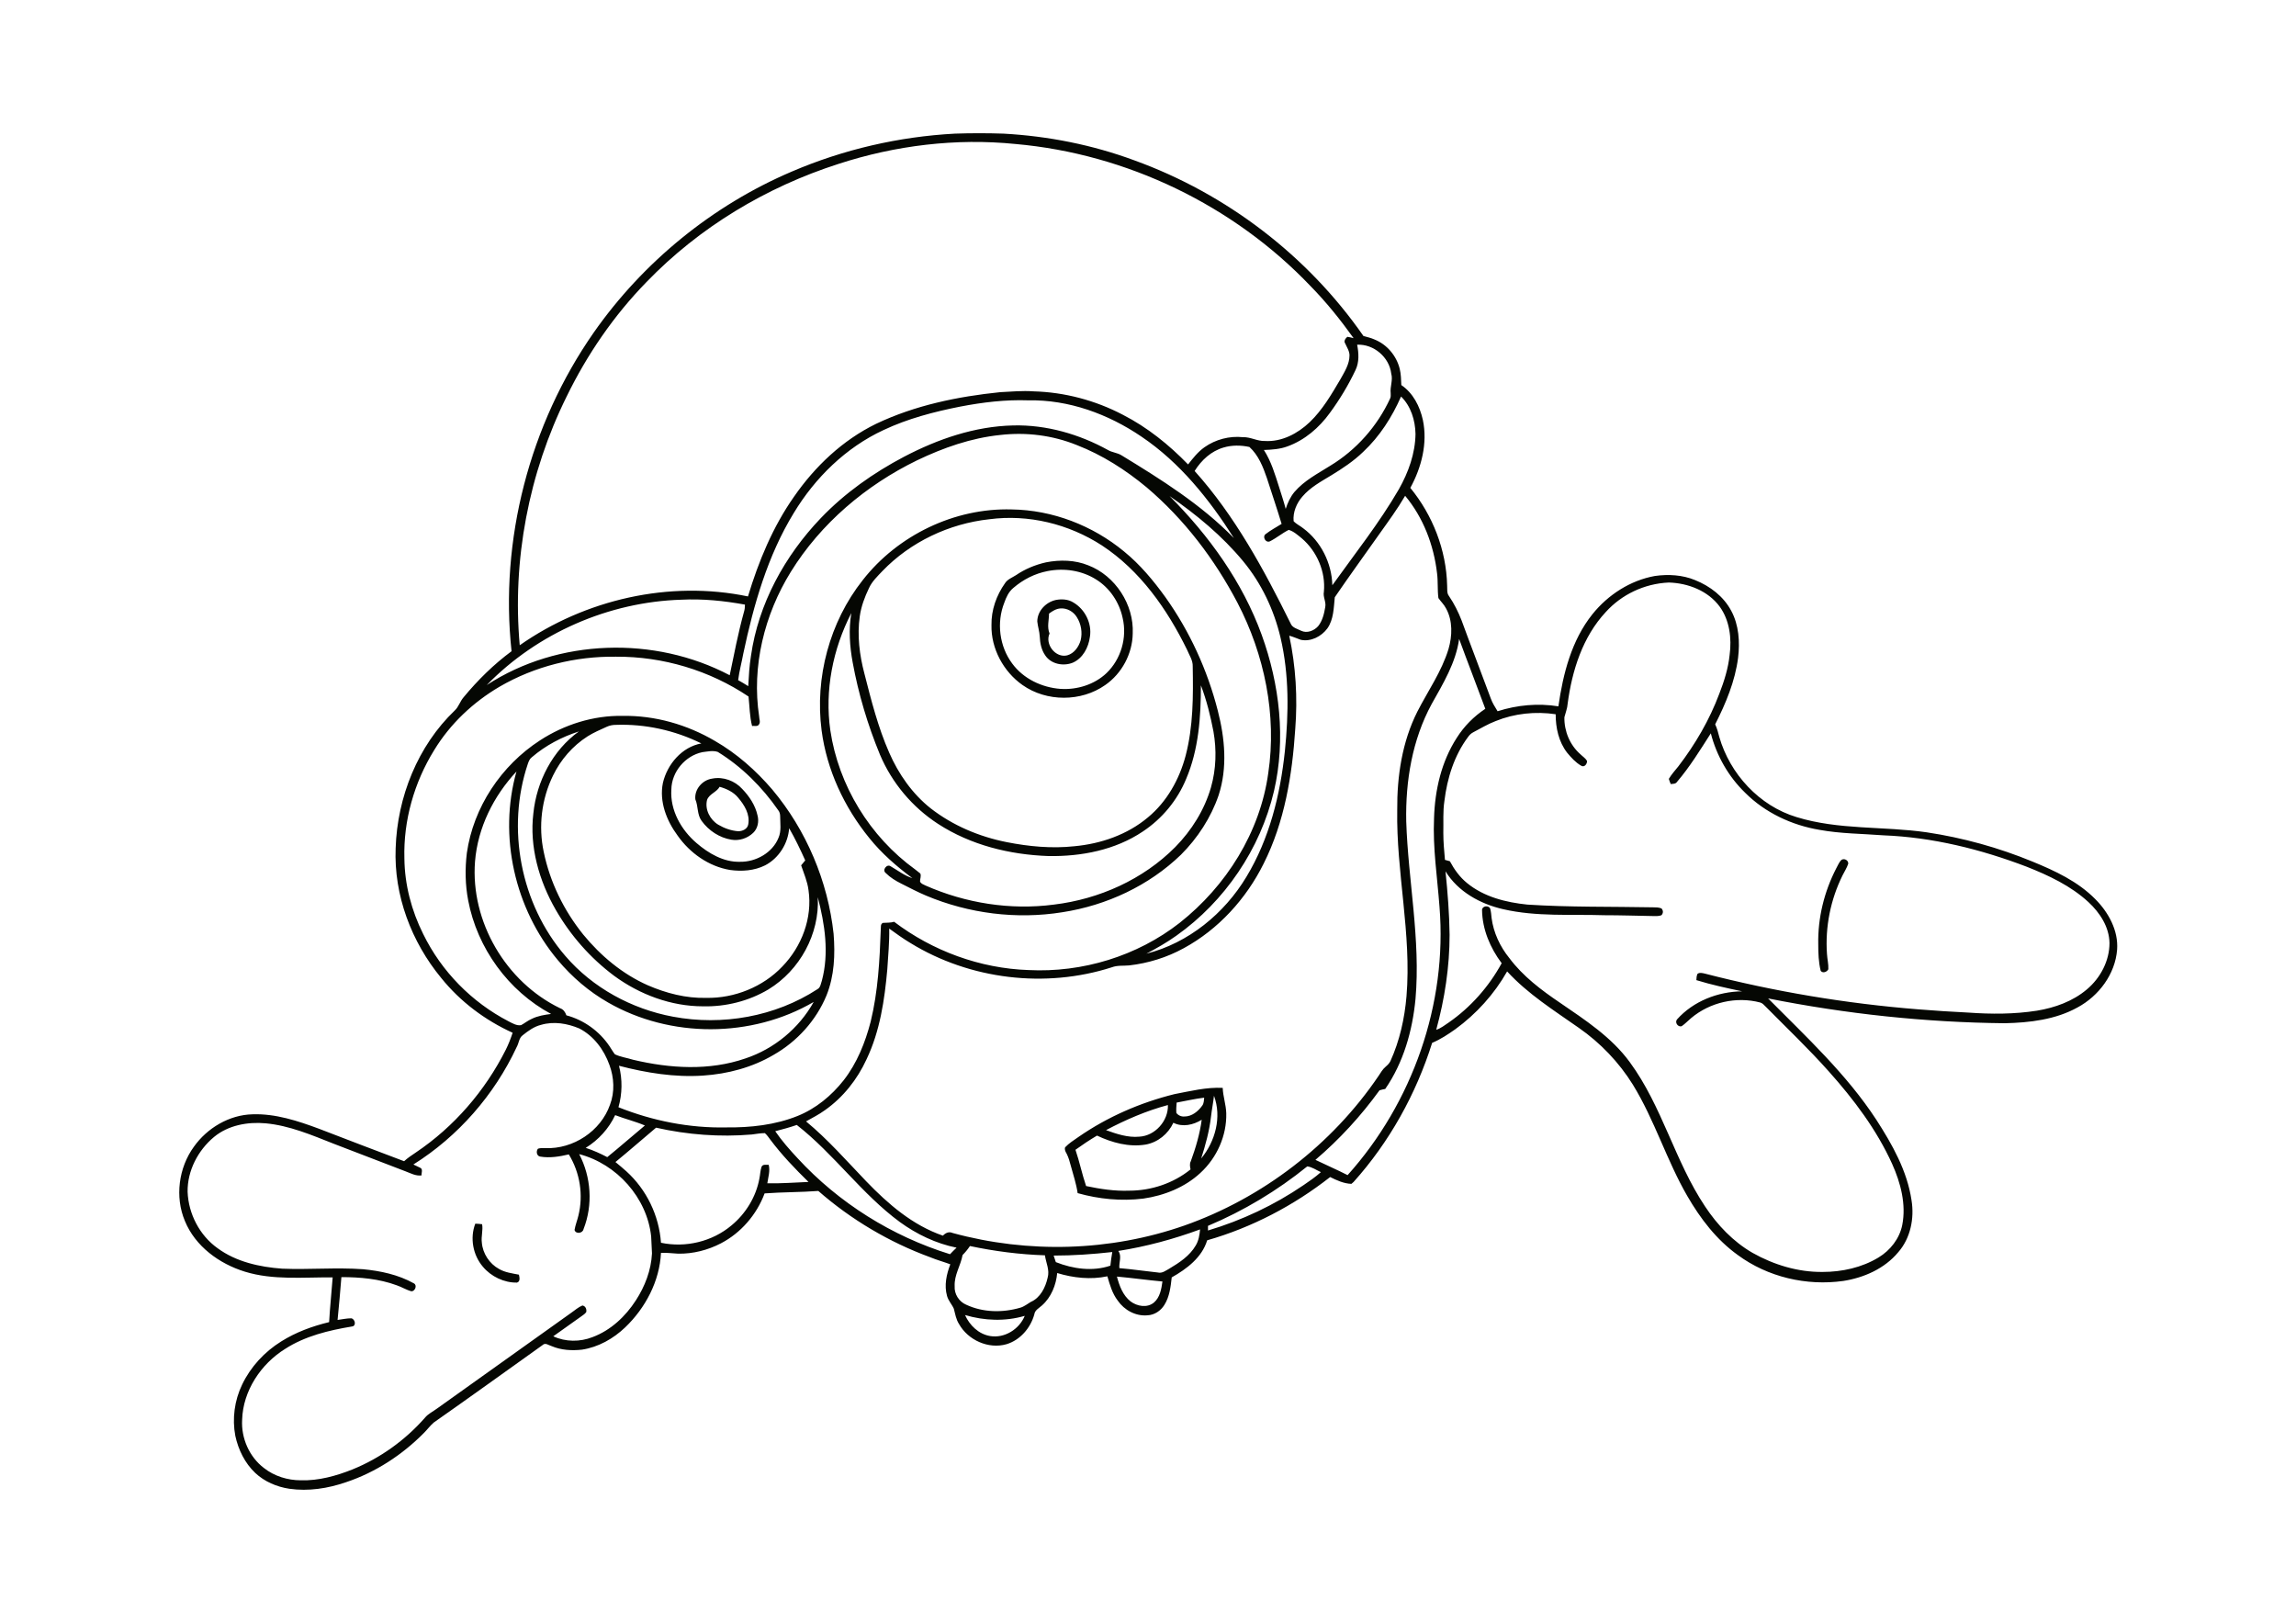 <?xml version="1.0" encoding="utf-8"?>
<!-- Generator: Adobe Illustrator 23.1.0, SVG Export Plug-In . SVG Version: 6.00 Build 0)  -->
<svg version="1.1" id="Layer_1" xmlns="http://www.w3.org/2000/svg" xmlns:xlink="http://www.w3.org/1999/xlink" x="0px" y="0px"
	 viewBox="0 0 842 595" style="enable-background:new 0 0 842 595;" xml:space="preserve">
<style type="text/css">
	.st0{fill:#050703;}
</style>
<g>
	<path class="st0" d="M174.3,448.7c0.8,0,1.7,0.1,2.5,0.2c0.4,2.2-0.4,4.5-0.1,6.7c0.3,4,2.8,7.8,6.3,9.7c2.2,1.3,4.8,1.6,7.3,2.1
		c0.2,0.9,0.6,2.5-0.7,2.9c-4.7,0.1-9.5-2.2-12.5-5.8C173.4,460.2,172.3,453.9,174.3,448.7 M430.3,411.7c-1.9,4.1-5.7,7.2-10.2,8
		c-6.1,1-12.3-0.7-17.8-3.3c-2.7,1.6-5.4,3.4-7.9,5.2c1.5,4.4,2.4,8.9,3.9,13.3c5.2,1.1,10.5,1.9,15.8,1.7c8.1,0,16.2-2.7,22.5-7.8
		c-0.2-1-0.4-2.1,0.1-3c1.8-4.9,3.3-10,4-15.2C437.6,412.5,433.7,413.4,430.3,411.7 M405.6,414.4c3.9,1.4,8,2.8,12.2,2.4
		c5.8-0.3,10.7-5.8,10.5-11.6C420.4,407.3,412.8,410.6,405.6,414.4 M431.5,404.3c-0.1,1.3-0.2,2.5-0.1,3.8c0.7,0.9,1.8,1.4,3,1.3
		c2.7,0,5-1.9,6.5-4c0.6-0.8,0.6-1.9,0.7-2.9C438.2,402.9,434.8,403.7,431.5,404.3 M445.2,401.8c-0.3,2.6-0.8,5.1-1.1,7.7
		c-0.6,5.2-2,10.3-3.6,15.3C445.7,418.5,448.1,409.6,445.2,401.8 M430.7,401.2c5.8-1.1,11.7-2.6,17.7-2.3c0.1,3.1,1.2,6.1,1.3,9.3
		c0.2,8.2-3.4,16.3-9.5,21.9c-5.7,5.3-13.3,8.3-20.9,9.4c-8.1,1-16.3,0.2-24.1-2c-0.5-3.4-1.6-6.7-2.5-10c-0.4-1.5-0.8-3-1.5-4.4
		c-0.4-0.7-0.9-1.5-0.6-2.4c1.4-1.5,3.2-2.6,4.9-3.8C406.2,409.5,418.2,404.3,430.7,401.2 M675.1,315.5c0.9-1,2.8-0.2,2.7,1.2
		c-0.5,1.5-1.4,2.9-2.1,4.3c-4.4,8.9-6.4,18.9-5.7,28.8c0.1,1.9,0.6,3.7,0.5,5.6c-0.5,1-2,1.6-2.8,0.6c-0.8-3.2-0.9-6.5-0.9-9.8
		c-0.2-9.6,2.2-19.3,6.6-27.8C674,317.3,674.4,316.3,675.1,315.5 M259.3,293.3c-0.9,3.5,1.1,7.3,4.1,9.1c2.2,1.3,4.7,2.2,7.3,2.4
		c1.6,0,3.4-0.8,3.7-2.5c0.7-3.7-1.4-7.1-3.7-9.8c-1.7-2.1-4.3-3.3-6.8-4C262.8,290.5,260.1,291.1,259.3,293.3 M261.2,285.5
		c4-0.8,8.3,0.8,11,3.8c2.6,2.7,4.8,6,5.6,9.7c0.6,2.2,0.1,4.8-1.6,6.4c-2.1,2-5.1,3-8,2.5c-4.3-0.7-8.3-3.3-10.9-6.9
		c-1.7-2.3-1.2-5.3-2.3-7.9C254.6,289.4,257.6,286,261.2,285.5 M384.7,225c0,2.4-0.8,4.9,0.2,7.3c-1.8,3.9,2.2,9.1,6.5,8
		c2.5-0.7,4.2-3.1,4.9-5.5c0.7-2.8,0.2-6-1.4-8.5c-1.2-2-3.6-3.4-6-3.2C387.3,223.2,385.9,224.1,384.7,225 M387.2,220
		c2.1-0.4,4.5-0.3,6.4,0.9c4.3,2.5,6.9,7.7,6.1,12.6c-0.5,3.9-2.6,7.9-6.3,9.5c-3.5,1.4-8,0.5-10.1-2.7c-1.4-2-1.9-4.5-2-6.9
		c-0.1-1.9-0.7-3.6-0.9-5.5C380.4,224.1,383.5,220.8,387.2,220 M384.2,209.4c-4.7,0.9-9,3.1-12.6,6.2c-1.7,1.4-2.6,3.4-3.3,5.4
		c-2.9,7.3-1.8,16,2.9,22.3c4.1,5.6,10.9,8.8,17.7,9.3c6.1,0.4,12.5-1.6,16.9-5.8c5.3-5.1,7.6-13,5.9-20.2c-1.2-5.7-4.7-11-9.7-14.1
		C396.8,209.2,390.3,208.2,384.2,209.4 M383.6,206.2c5.1-1,10.6-0.9,15.5,1.1c9.9,3.8,16.8,14.4,16.3,25c-0.1,7.4-4,14.7-10.1,18.9
		c-8.8,6.2-21.5,6.2-30.3,0c-7-4.9-11.6-13.4-11.4-22c-0.1-5.5,1.8-10.9,5-15.4c0.9-1.4,2.6-2,4-2.9
		C375.8,208.7,379.6,207.1,383.6,206.2 M304.5,267.8c3,20.2,14.5,39,31.1,51c0.6,0.5,1.3,1,1.9,1.5c0.4,0.9-0.1,1.9-0.1,2.9
		c0.3,0.9,1.3,1.1,2,1.5c14.7,6.5,31.2,9.1,47.1,7c16.6-2,32.7-9.2,44.5-21.1c6-6.1,10.7-13.6,13.1-21.9c1.9-6.7,2.1-13.7,0.9-20.5
		c-1.1-5.7-2.5-11.4-4.6-16.9c0,11.6-0.8,23.5-5.4,34.3c-3.2,7.8-8.8,14.6-15.9,19.3c-10.1,6.8-22.6,9.2-34.6,9
		c-14.2-0.5-28.5-4-40.5-11.8c-9.4-6.1-16.9-15-21.3-25.4c-4.5-10.9-7.9-22.3-10-33.8c-1.1-5.9-1.5-12.1-0.5-18.1
		C305.4,238,302.4,253.2,304.5,267.8 M362.8,190.4c-14.7,1.6-28.9,8.3-39.2,19c-1.8,1.9-3.8,3.8-4.9,6.2c-1.6,3.3-2.9,6.8-3.4,10.4
		c-1,7-0.1,14.2,1.7,21c2.5,9.8,5,19.7,9.1,29c3.4,7.8,8.5,15.1,15.2,20.4c8.1,6.3,17.8,10.4,27.9,12.4c8.1,1.6,16.5,2.4,24.8,1.5
		c9.7-0.9,19.4-4.2,27-10.6c6.9-5.7,11.5-13.9,13.8-22.6c2.8-10.7,2.8-21.8,2.6-32.7c0.1-2.3-1.3-4.2-2.1-6.2
		c-7.3-14.9-17.2-29-31.2-38.2C391.9,192.1,377.1,188.5,362.8,190.4 M316.4,212.7c12.9-16.5,33.7-26.5,54.6-25.9
		c15,0.2,29.7,5.9,41.2,15.4c5.9,4.8,10.8,10.7,15.2,16.8c8.9,12.5,15.4,26.7,19.2,41.6c2.6,10.1,3.6,20.9,0.3,31
		c-2.8,8.2-7.7,15.7-13.8,21.8c-11.8,11.4-27.3,18.6-43.5,21.1c-16.8,2.7-34.3,0.5-50-6.1c-3.1-1.3-6.1-2.9-9.1-4.4
		c-2-1-4-2.2-5.7-3.9c-1.4-1.1,0.5-3.5,1.9-2.4c2.6,1.5,5,3.4,7.9,4.3c-5.8-4.3-11.3-9.1-15.8-14.7c-9.2-11.3-15.6-25-17.5-39.5
		C298.8,248.5,304.2,228.1,316.4,212.7 M353.9,482.2c1.7,3.8,5,7,9.2,7.7c5.3,0.9,10.7-2.5,12.7-7.4
		C368.6,484.6,361,484.3,353.9,482.2 M409.6,468.1c0.9,3.4,2.2,6.9,5,9.1c2.4,1.8,6.1,2.5,8.6,0.4c2.2-1.9,2.7-4.9,3.1-7.7
		C420.8,469.4,415.2,468.6,409.6,468.1 M386.4,460.4c0.3,0.8,0.5,1.6,0.8,2.4c6.3,2.5,13.5,3.5,20,1.3c0.2-1.7,0.4-3.4,0.7-5
		C400.7,459.9,393.6,460.4,386.4,460.4 M353,460.2c-0.7,3.9-3.1,7.3-2.9,11.4c-0.2,2.9,1.6,5.7,4.2,6.8c6.2,2.9,13.4,3,19.9,1.1
		c1.4-0.4,2.6-1.4,3.8-2.1c3.5-1.5,5.4-5.3,6.2-8.9c0.8-2.8-0.6-5.4-1-8.2c-9.3-0.3-18.5-1.5-27.5-3.4
		C354.9,458.1,354,459.2,353,460.2 M410.1,458.7c1.4,1.8,0.2,4.2,0.4,6.3c4.7,0.4,9.4,1.1,14.1,1.6c1.6,0.4,2.9-0.7,4.2-1.4
		c3.7-2.2,7.5-4.7,9.7-8.5c1.1-1.8,1.4-3.9,1.6-5.9C430.3,454.4,420.3,457.1,410.1,458.7 M443,449.5c0,0.4,0,1.2,0,1.7
		c12.4-3.7,24.3-9.3,35-16.6c2.2-1.5,4.4-3,6.4-4.8c-1.6-0.7-3.2-1.9-5-2.1C468.4,436.6,456.1,444,443,449.5 M225.7,426.1
		c1.3,1.1,2.7,2.2,4,3.4c7.4,6.7,12,16.2,12.7,26.2c9,1.9,18.8-0.4,25.9-6.4c5.2-4.3,9-10.5,10.2-17.2c0.3-1.4,0.3-2.9,0.8-4.3
		c0.5-1,1.7-0.6,2.6-0.7c0.6,2.3-0.2,4.6-0.5,6.8c5,0.1,10.1-0.3,15.1-0.5c-5-4.9-9.8-9.9-14-15.5c-0.6-0.8-1.2-1.7-2-2.4
		c-1.6,0-3.2,0.3-4.8,0.5c-11.7,1-23.6,0.1-35.1-2.5C235.6,417.7,230.7,422,225.7,426.1 M284.3,414.8c2.4,3.5,5.3,6.8,8.2,9.9
		c15.1,16.4,34.6,28.6,55.9,35.2c0.8-0.8,1.6-1.7,2.4-2.4c-7.5-1.5-14.6-4.9-20.8-9.4c-14-10.3-24.1-24.9-37.8-35.6
		C289.6,413.4,287,414.1,284.3,414.8 M225.6,408.9c-2.3,4.9-6.1,9.1-10.8,12c2.8,0.9,5.4,2.1,7.9,3.4c4.7-3.8,9.2-7.8,13.8-11.6
		C233,411.2,229.2,410.3,225.6,408.9 M198.4,375.8c-2.5,0.6-4.7,2.2-6.7,3.8c-1.4,1-1.4,2.9-2.2,4.3c-8.2,17.6-21.5,32.8-37.9,43.1
		c0.8,0.4,1.7,0.8,2.5,1.2c1.1,0.5,0.4,1.9,0.5,2.8c-2.1,0.3-4-0.8-5.9-1.5c-8.8-3.4-17.5-6.7-26.3-10.1c-8.1-3.2-16.3-6.7-25-7.5
		c-6.6-0.6-13.7,0.7-18.9,5c-5.9,4.9-9.8,12.4-9.7,20.1c0.3,8.1,4.4,16,11,20.7c6.8,5,15.4,6.9,23.7,7.5c9.9,0.4,19.8-0.5,29.6,0.2
		c6.4,0.6,13,2,18.7,5.2c1.3,0.7,0.4,2.9-0.9,2.9c-1.9-0.5-3.6-1.6-5.4-2.2c-6.5-2.4-13.5-3-20.3-3c-0.4,5.2-0.9,10.5-1.4,15.7
		c1.6-0.2,3.3-0.6,5-0.6c1.4,0.2,2,2.8,0.3,3c-8.5,1.4-17.2,3.5-24.5,8.2c-8.9,5.5-15.5,15.4-15.8,26c-0.4,6.7,2.6,13.6,8,17.7
		c3.8,3,8.7,4.5,13.5,4.5c6.5,0.2,13-1.6,19-4c10.1-4.1,19.3-10.7,26.5-18.9c1.2-1.5,3-2.3,4.6-3.5c16.4-11.7,32.8-23.4,49.2-35.1
		c1.3-0.9,2.5-2,4-2.6c1.1,0.2,1.6,1.3,1.4,2.4c-0.4,0.6-1.1,1.1-1.7,1.5c-3.5,2.5-6.9,4.9-10.4,7.4c4.5,2.1,9.8,2.1,14.4,0.3
		c6.7-2.5,12.1-7.6,15.9-13.5c3.3-5.1,5.6-11,5.9-17.2c-0.1-2.1-0.2-4.1-0.3-6.2c-1.5-14.2-12.6-26.6-26.4-30.2
		c4.4,8.4,5.1,18.6,1.6,27.5c-0.3,1.6-2.9,1.9-3.3,0.3c0.3-1.8,1-3.5,1.4-5.2c1.9-7.6,0.6-15.8-3.5-22.5c-3.4,0.8-7,1.4-10.5,0.8
		c-1.3-0.2-1.6-2-0.8-2.9c0.9-0.3,1.8-0.2,2.7-0.2c10.2,0.4,20.3-6.2,23.7-15.9c1.8-4.7,1.5-10-0.2-14.6c-2-5.6-5.8-10.7-11.1-13.4
		C208.1,375.3,203.1,374.4,198.4,375.8 M174.2,315.9c-1.7,22,11.3,44.2,31.2,53.8c1.2,0.4,1.9,1.4,2.3,2.6
		c6.4,1.7,12.1,5.8,15.8,11.3c0.7,1,1.2,2,2,3c2.1,1,4.5,1.3,6.7,2c13.5,3.2,27.9,4.1,41.2-0.5c10.5-3.5,19.6-11,25-20.7
		c-22.8,13.3-52.6,13.3-75.4,0.2c-7-4-13.2-9.3-18.4-15.5c-15.8-18.8-21.9-45.5-15.2-69.2C181,291.9,175.2,303.5,174.2,315.9
		 M257.6,275.8c-6.3,1.3-11.3,7.2-11.4,13.7c-0.5,7.6,3.6,14.8,9.2,19.6c4.4,3.8,10,7.1,16,6.9c5.8,0.1,11.9-3.3,14.1-8.8
		c1.1-2.5,0.6-5.3,0.6-7.9c0-0.8-0.2-1.6-0.7-2.2c-5.9-8.5-13.4-16-22.2-21.4C261.3,275.1,259.4,275.6,257.6,275.8 M195,277.7
		c-0.8,0.6-1.1,1.5-1.4,2.3c-8,23.7-2.7,51.5,13.7,70.5c10,11.7,24.4,19.5,39.5,22.3c18.1,3.4,37.5,0,53-10.1c1.1-0.6,1.2-2,1.6-3.1
		c2.7-10.1,1.1-20.7-1.5-30.6c0.7,13.5-6.6,26.8-18.1,33.8c-7.2,4.3-15.7,6.4-24,6.2c-11.7,0-23.2-4.3-32.6-11.2
		c-8.7-6.5-16-14.8-21.4-24.2c-6.1-10.6-9.7-23.1-8.2-35.4c1.2-11.7,7.1-23.1,16.7-30C206.1,270.2,200.1,273.3,195,277.7
		 M222.5,266.5c-2.4,1.1-4.8,2.1-7,3.5c-5.5,3.5-9.9,8.6-12.7,14.4c-4.2,8.6-5.4,18.6-3.4,28c2.3,11.1,7.4,21.5,14.5,30.3
		c6.4,7.8,14.4,14.5,23.7,18.6c6.7,2.9,14,4.8,21.4,4.6c10.3,0.2,20.8-4,27.9-11.5c7.1-7.3,11.1-17.8,9.6-28
		c-0.4-3.2-1.7-6.1-2.7-9.1c0.5-0.6,1-1.2,1.5-1.8c-1.8-4-3.7-8-5.9-11.8c-0.4,5.6-3.8,11-8.8,13.6c-4,2-8.6,2.3-12.9,1.7
		c-7.8-1.3-14.7-6.2-19.2-12.6c-4-5.4-6.8-12.4-5.4-19.3c1.6-6.9,7-13.2,14.1-14.5c-9.7-4.8-20.6-7.2-31.4-6.8
		C224.7,265.8,223.6,266,222.5,266.5 M535.1,234.3c-1.2,8.7-5.9,16.4-10.1,23.9c-7.1,13.1-9.6,28.2-9.3,43
		c0.7,21.7,5.3,43.3,3.4,65.1c-1.1,11.6-4.4,23.3-11.1,33c-0.7,0.1-1.4,0.3-2.1,0.5c-6.8,9.4-14.7,18-23.5,25.5
		c3.9,1.9,7.9,3.6,11.8,5.6c23.8-26.5,36.6-62.8,33.7-98.4c-0.8-10.8-2.5-21.6-2-32.5c0.3-10.3,2.7-20.7,8.3-29.4
		c2.7-4.3,6.3-7.9,10.5-10.7C541.5,251.2,538.2,242.8,535.1,234.3 M178.5,251.2c26.2-17.1,61.6-18.1,89.1-3.6
		c1.6-7.7,3.1-15.5,5.2-23.1c0.3-0.9,0.4-1.9,0.4-2.8c-7.7-1.4-15.5-2.2-23.3-1.8C223.3,220.7,197.1,232.1,178.5,251.2 M588.9,224.4
		c-8.5,9.1-12.4,21.5-14,33.6c-0.1,1.7-0.8,3.4-1.2,5c-0.1,5.1,2,10.2,5.9,13.6c0.8,0.8,1.8,1.4,2.4,2.4c0.1,1.1-1,2.5-2.1,1.8
		c-2.1-1.2-3.7-3-5.2-4.8c-3.1-4-4.2-9.1-4.2-14.1c-7.4-1.1-15.1-0.3-22,2.5c-2.9,1.1-5.5,2.7-8.2,4.1c-0.8,0.4-1.4,1-1.9,1.7
		c-5.1,6.8-7.7,15.2-8.7,23.5c-0.6,3.9-0.3,7.8-0.4,11.7c0,3.3,0.3,6.6,0.6,9.9c0.6,0.2,1.2,0.3,1.8,0.5c1.6,3,3.6,5.8,6.3,8
		c6.2,5.1,14.3,7.1,22.1,7.9c15.4,1,30.8,0.7,46.1,1c1,0,2.1,0,3.1,0.4c0.7,0.8,0.7,1.7,0,2.5c-1,0.4-2.1,0.3-3.1,0.3
		c-5.9-0.1-11.9-0.3-17.8-0.3c-12.4-0.4-24.9,0.6-37.1-2.2c-8.4-1.9-16.6-6.4-21.2-13.9c0.8,7.8,1.4,15.5,1.5,23.3
		c0,11.7-1.8,23.5-4.9,34.8c1.7-0.5,3.1-1.7,4.5-2.6c8.1-5.6,14.8-13.2,19.5-21.8c-4.2-5.6-7.1-12.4-7.2-19.5c0-1.5,2.4-1.9,3-0.5
		c0.3,1.1,0.4,2.3,0.5,3.4c0.7,5.4,3.1,10.5,6.5,14.7c5,6.7,11.8,11.8,18.6,16.4c9.2,6.3,18.9,12.6,25.6,21.8
		c11.9,16.2,16.5,36.3,27.6,52.9c4.5,6.8,10.3,12.9,17.4,17c7.8,4.4,16.7,7.1,25.7,7c7.1,0,14.4-1.6,20.5-5.3
		c4.3-2.6,7.7-6.9,8.7-11.9c1.5-7.6-0.6-15.5-3.7-22.4c-5.7-12.6-14.1-23.7-23.3-34c-7.3-8.2-15.3-15.8-23.1-23.7
		c-0.6-0.6-1.2-1.3-2-1.5c-8.7-2.3-18.4-0.1-25.3,5.7c-1.2,1-2.2,2.1-3.5,3c-1.4,0.4-2.6-1.4-1.7-2.5c6-6.7,15-10.2,23.9-10.3
		c-5.7-1.2-11.3-2.4-16.8-4.1c0-0.8,0.1-1.6,0.4-2.3c0.8-0.6,1.8-0.3,2.7-0.1c25.6,6.6,51.8,11,78.2,13.1c6.2,0.5,12.3,0.9,18.5,1.2
		c8.4,0.6,16.8,0.6,25.1-0.7c6.6-1.1,13.1-3.4,18.3-7.8c5-4.2,8.3-10.5,8.3-17c-0.1-5.9-3.5-11.1-7.7-15c-6.5-6-14.6-9.8-22.7-13
		c-16.8-6.4-34.5-10.8-52.5-11.5c-7.8-0.6-15.7-0.6-23.4-2c-10.2-1.7-20-6.3-27.3-13.6c-6.1-5.9-10.5-13.6-12.6-21.8
		c-3.9,6.1-7.7,12.3-12.4,17.8c-0.5,0.8-1.5,0.7-2.3,0.8c-0.3-0.6-0.5-1.3-0.7-1.9c1-1.7,2.3-3.1,3.5-4.6c6.2-8.1,11.4-17,15-26.6
		c1.8-4.6,3.3-9.4,3.8-14.3c0.8-6,0-12.6-3.6-17.6c-4.3-5.9-11.7-8.7-18.7-8.9C602.9,214,594.6,218.1,588.9,224.4 M515.3,181.8
		c-2.8,4.8-6.1,9.3-9.3,13.8c-5.5,7.8-11.1,15.5-16.5,23.4c-0.4,3.9-0.4,8.1-2.7,11.4c-2.2,3-6.1,5-9.8,4.2
		c-1.4-0.5-2.7-1.1-4.2-1.5c2.4,11.2,3.1,22.8,2.2,34.2c-1.1,16.9-3.9,34.1-11.6,49.4c-6.4,12.9-16.6,24.1-29.3,31
		c-6.2,3.4-13,5.5-20,6.3c-2.1,0.2-4.3-0.1-6.4,0.7c-24.3,7.8-52,4.5-73.8-8.9c-2.7-1.6-5.3-3.5-7.8-5.3c0.1,5-0.4,9.9-0.7,14.9
		c-1,11.3-2.7,22.7-7.6,33c-3.4,7.4-8.6,14-15.3,18.7c-2.2,1.6-4.6,2.8-6.9,4.1c8,6.6,14.9,14.5,22.1,22c8,8.3,17,16.1,28.1,19.9
		c0.9-1,2.2-1.6,3.5-1c27.8,7.6,57.8,6.8,85-2.7c28.7-10.1,54.1-29.6,71.2-54.8c0.8-1.2,1.5-2.5,2.7-3.5c0.7-0.6,1.3-1.2,1.7-2
		c3.4-7.5,5.2-15.6,5.9-23.8c1.9-22.9-3.8-45.5-3.4-68.3c-0.1-12.4,1.8-25,7.4-36.1c3.9-7.6,8.9-14.7,11.4-22.9
		c1.4-4.8,1.6-10.4-0.9-14.9c-0.7-1.4-1.9-2.5-2.8-3.8c-0.4-3-0.1-6.1-0.5-9.1C525.8,199.8,521.9,189.7,515.3,181.8 M428.9,181.9
		c14.5,14.5,26.8,31.6,33.8,50.9c6.6,18.2,8.9,38.3,4.5,57.3c-5,21.2-18,40.4-35.8,53c-3.5,2.5-7.2,4.6-11,6.6
		c15.4-3.9,28.6-14.7,36.7-28.2c8.4-13.9,12.4-30,14.1-46.1c1.4-13.8,1.6-28-1.6-41.6c-2.4-10.2-7-19.9-13.7-28
		C448.2,196.5,438.8,188.7,428.9,181.9 M448.7,164.1c-4.5,1.3-8.1,4.6-10.6,8.6c14.8,16.5,25.4,36.1,35.2,55.9
		c0.6,1.6,2.5,2,3.9,2.7c2.1,1,4.7,0,6.2-1.7c1.6-2,2.2-4.6,2.6-7c0.4-1.9-0.9-3.7-0.5-5.6c0.7-7.3-2.5-14.8-8.1-19.6
		c-1.5-1.2-3-2.6-4.8-3.1c-2.4,1.2-4.5,3-6.9,4.2c-1.6,0.7-2.9-1.8-1.5-2.7c1.8-1.4,3.9-2.5,5.8-3.7c-1.7-5.6-3.6-11.2-5.4-16.8
		c-1.4-4.1-3.1-8.4-6.4-11.4C455,163.2,451.7,163.2,448.7,164.1 M366.8,159.5c-10.7,1.1-20.9,4.7-30.5,9.3
		c-18.7,9.1-35.3,23.1-46.3,40.9c-9.7,15.7-14.4,34.7-11.6,53c0,1,0.6,2.1-0.1,3c-0.5,0.8-1.7,0.4-2.5,0.5
		c-0.9-3.5-0.9-7.2-1.3-10.8c-14.3-9.6-31.4-14.7-48.6-14.6c-14.9-0.2-29.8,3.5-42.7,11c-9.7,5.7-18.1,13.6-24,23.3
		c-7.3,11.8-11.3,25.8-10.9,39.7c0.1,9.6,2.6,19.1,6.9,27.7c6.7,13.7,17.8,25,31.3,32c1.4,0.7,3,1.7,4.6,1.4
		c1.3-0.7,2.5-1.7,3.9-2.3c2.2-1.1,4.7-1.5,7.1-1.8c-15.7-8.4-27.1-24.2-30.4-41.6c-1.1-5.7-1.2-11.6-0.5-17.4
		c2.4-16.8,12.6-32.1,26.8-41.3c8.9-5.8,19.6-9.2,30.3-9c11.9-0.2,23.7,3.2,33.9,9.2c8,4.6,15,10.8,21,17.8
		c12.5,14.9,20.4,33.6,22.5,52.9c0.6,7.6,0.3,15.4-2.6,22.6c-3.8,9.2-10.8,16.9-19.4,21.8c-7.8,4.6-16.8,7-25.9,7.6
		c-10.4,0.7-20.8-1-30.8-3.6c1.3,5,1.2,10.3-0.2,15.2c12.5,5,26.1,7.7,39.6,7.4c8.8,0.1,17.9-0.9,26.1-4.2
		c6.7-2.7,12.4-7.4,16.9-13.1c4.9-6.3,7.9-13.8,9.9-21.5c2.7-11.1,3.3-22.5,3.7-33.8c0.1-0.8-0.2-2,0.8-2.4c1.4-0.1,2.8,0,4.1-0.4
		c14.1,10.7,31.5,17.1,49.3,17.7c19.7,1,39.8-5.1,55.4-17.3c17.1-13.5,29.5-33.2,32.5-54.9c3.2-21.3-1.4-43.5-11.3-62.5
		c-8.4-16-19.5-30.6-33.3-42.3c-7.7-6.4-16.3-11.9-25.6-15.5C386,159.6,376.3,158.4,366.8,159.5 M352.1,149.1
		c-9.6,1.9-19.2,4.4-28.1,8.6c-13.8,6.4-25.1,17.5-32.9,30.4c-9.6,15.7-14.7,33.6-18.5,51.5c-0.6,3.3-1.5,6.5-1.9,9.8
		c1.2,0.7,2.5,1.4,3.7,2.2c0.2-3.7,0.4-7.4,1-11.1c2.7-19.1,12.4-36.7,25.6-50.5c8.8-9.2,19.3-16.6,30.5-22.5
		c12.4-6.5,26-11.2,40.1-11.5c12.1-0.3,24.2,3.2,34.7,9c1.5,0.9,3.4,1,4.9,1.9c14.6,8.9,29.3,18.1,41.3,30.4
		c-9-14.2-19.8-27.7-33.9-37.2c-12.2-8.3-26.7-13.6-41.5-13.3C368.8,146.5,360.4,147.5,352.1,149.1 M513.8,145.4
		c-3.3,7.5-7.8,14.6-13.9,20.3c-3.5,3.4-7.6,6.1-11.7,8.6c-3.8,2.3-7.7,4.4-10.6,7.8c-2.1,2.4-3.5,5.7-3.2,9c1,1.1,2.4,1.7,3.5,2.6
		c6.5,4.8,10.5,12.8,10.7,20.9c8.3-11.6,17.2-22.8,24.4-35.2c3.5-6.2,6-13.1,6.1-20.3C519,154.1,517.4,148.9,513.8,145.4
		 M497.7,126.4c0.6,3.1,0.8,6.4-0.6,9.3c-2.6,5.5-5.8,10.8-9.4,15.7c-3.9,5.4-9.2,10-15.6,12.3c-2.7,1-5.7,1.2-8.6,1.3
		c2.7,4.2,4.1,9,5.6,13.7c0.8,2.6,1.7,5.2,2.4,7.9c0.7-2.2,1.7-4.4,3.2-6.2c3.6-4.2,8.5-6.7,13.1-9.6c9.6-5.8,17.3-14.5,22-24.7
		c0.3-0.6,0.2-1.3,0.2-1.9c-0.3-2.4,0.9-4.8,0.2-7.2C509.5,131,503.8,126.1,497.7,126.4 M307.5,60.1c-26.5,8.5-51,23.2-70.4,43.3
		c-12,12.3-21.8,26.6-29.3,42c-13.9,28.1-20,60-17.2,91.2c24-16.8,54.9-23.9,83.7-17.9c3.9-12.9,9.1-25.5,16.9-36.6
		c7.7-11.1,17.8-20.7,30.1-26.7c14.3-6.8,29.9-10,45.5-11.6c4.1-0.2,8.1-0.6,12.2-0.3c11.4,0.3,22.7,3.3,32.8,8.6
		c9,4.6,16.9,11,23.9,18.2c1.8-2.3,3.6-4.6,6-6.3c4.1-2.9,9.2-4.2,14.1-3.7c2.8-0.1,5.3,1.5,8,1.4c6.2,0.4,12.1-2.7,16.5-6.9
		c4.7-4.5,8-10.2,11.3-15.8c1.5-2.7,3.3-5.5,3.3-8.7c0-1.6-1-3-1.6-4.4c-0.6-0.8,0.1-1.8,0.8-2.4c0.8,0.1,1.5,0.3,2.3,0.5
		c-4.8-6.7-10-13.2-15.8-19.1c-28.2-29.6-67.4-48.5-108.2-52.1C350.6,50.6,328.4,53.3,307.5,60.1 M290.4,62.9
		c18.9-8.1,39.2-12.8,59.8-13.9c5.9-0.2,11.9-0.2,17.8,0c16.4,0.9,32.6,4.1,48,9.8c33.7,12.2,63.5,34.9,84,64.4
		c1.4,0.4,2.8,0.7,4.1,1.3c4.5,1.8,8,5.9,9.2,10.7c0.5,2,0.5,4,0.6,6c4.3,2.9,6.8,7.8,7.9,12.8c1.8,8.5-0.5,17.4-4.6,24.9
		c8.2,10,13.2,22.8,13.5,35.8c0.1,1.3-0.2,2.8,0.7,3.9c1.9,2.8,3.4,5.8,4.6,8.9c3.5,9.6,7.2,19.1,10.7,28.6c0.6,1.7,1.6,3.2,2.5,4.7
		c7.2-2.3,14.8-3,22.3-1.8c1.7-11.9,4.8-24.2,12.5-33.8c5.7-7.1,13.9-12.4,22.9-14c4.9-0.7,10.1-0.4,14.7,1.5
		c5.5,2.2,10.5,6,13.3,11.3c2.8,5.2,3.2,11.4,2.5,17.2c-1.1,8.6-4.5,16.7-8.4,24.4c0.7,1.5,1.1,3,1.5,4.6
		c3.9,13.6,14.7,25.3,28.3,29.4c15.5,4.8,31.9,3.3,47.8,5.6c13.3,2,26.3,5.6,38.7,10.7c8.3,3.4,16.7,7.3,23.1,13.8
		c4.8,4.8,8.5,11.5,8,18.5c-0.7,9-6.7,17-14.5,21.2c-8.1,4.5-17.6,5.6-26.7,5.8c-29.1-0.3-58.2-3.4-86.8-9.1
		c14,14.1,28.8,27.8,39.7,44.5c5.8,9,11.3,18.7,12.9,29.5c1.1,6.7-0.4,14-4.9,19.1c-5,6-12.5,9.3-20.1,10.5
		c-13.5,1.9-27.7-1.4-38.7-9.5c-7.8-5.6-13.7-13.3-18.5-21.6c-7.6-13.1-12-27.9-20-40.9c-5.1-8.2-11.9-15.3-19.8-20.8
		c-9.1-6.4-18.7-12.4-26.3-20.7c-4.7,8.3-11.3,15.6-19,21.2c-2.7,1.9-5.4,3.7-8.5,5c-5.9,18.8-15.7,36.4-28.8,51
		c-0.2,0.2-0.6,0.5-0.8,0.7c-2.8-0.1-5.4-1.3-7.8-2.5c-13.4,10.5-28.7,18.5-45.1,23.2c-1.9,6.3-7.5,10.5-13,13.6
		c-0.4,3.5-0.8,7.1-2.7,10.1c-1.3,2.1-3.6,3.7-6.2,3.8c-4.3,0.4-8.5-1.9-10.9-5.4c-2-2.6-2.9-5.8-3.8-8.9
		c-6.1,1.3-12.5,0.6-18.4-1.2c-0.4,4.4-2.2,8.9-5.6,11.9c-1.1,1-2.6,1.7-2.8,3.3c-1.4,5-5.2,9.4-10.2,10.9
		c-6.6,1.9-14.1-1.5-17.4-7.4c-1.1-1.7-1.4-3.7-1.9-5.6c-0.7-1.6-2-2.9-2.5-4.7c-1.1-3.9-0.2-7.9,1.2-11.6c-2.4-0.9-5-1.6-7.4-2.6
		c-15-5.5-29-13.8-41-24.3c-6.6,0.5-13.1,0.4-19.7,0.9c-2.9,7.8-8.7,14.5-16,18.3c-4.8,2.5-10.3,3.9-15.7,3.8
		c-2.1-0.1-4.2-0.4-6.3-0.3c-0.5,10.4-5.7,20.2-13.1,27.3c-4.4,4.2-9.9,7.3-15.9,8.2c-3.7,0.4-7.6,0.2-11.1-1.3
		c-1.1-0.3-2.3-1.4-3.3-0.4c-13.3,9.5-26.5,19-39.9,28.4c-1.3,1.1-2.4,2.6-3.6,3.8c-8,8.1-17.8,14.5-28.6,18.1
		c-6.7,2.3-13.8,3.4-20.8,2.4c-4.6-0.7-9.1-2.6-12.5-5.8c-3.8-3.6-6.2-8.5-7.3-13.6c-1.2-6.3-0.3-13,2.5-18.8
		c3.1-6.5,8.2-12,14.3-15.8c5.4-3.4,11.4-5.6,17.6-7.1c0.3-5.5,0.9-10.9,1.3-16.4c-10.8-0.1-21.8,1.1-32.2-2.1
		c-9.4-2.9-18.2-9.3-22-18.6c-3.7-8.8-2.3-19.5,3.3-27.2c4.9-6.9,13-11.7,21.5-11.9c8.4-0.3,16.6,2.4,24.4,5.3
		c10.4,4,20.8,8,31.2,11.9c1.3-1.2,2.8-2.2,4.3-3.2c14-9.4,25.4-22.6,33-37.7c1-2,1.8-4.1,2.5-6.2c-10.1-4.6-19.2-11.4-26.2-20.1
		c-10.9-13.2-17.4-30.3-16.7-47.6c0.6-18.7,8.1-37.5,21.7-50.5c1.4-1.3,1.9-3.3,3.2-4.8c5.2-6.3,11.1-12.1,17.6-16.9
		c-4.4-40.8,6.6-83.1,30.1-116.8C235.8,96.1,261.3,75.3,290.4,62.9"/>
</g>
</svg>
